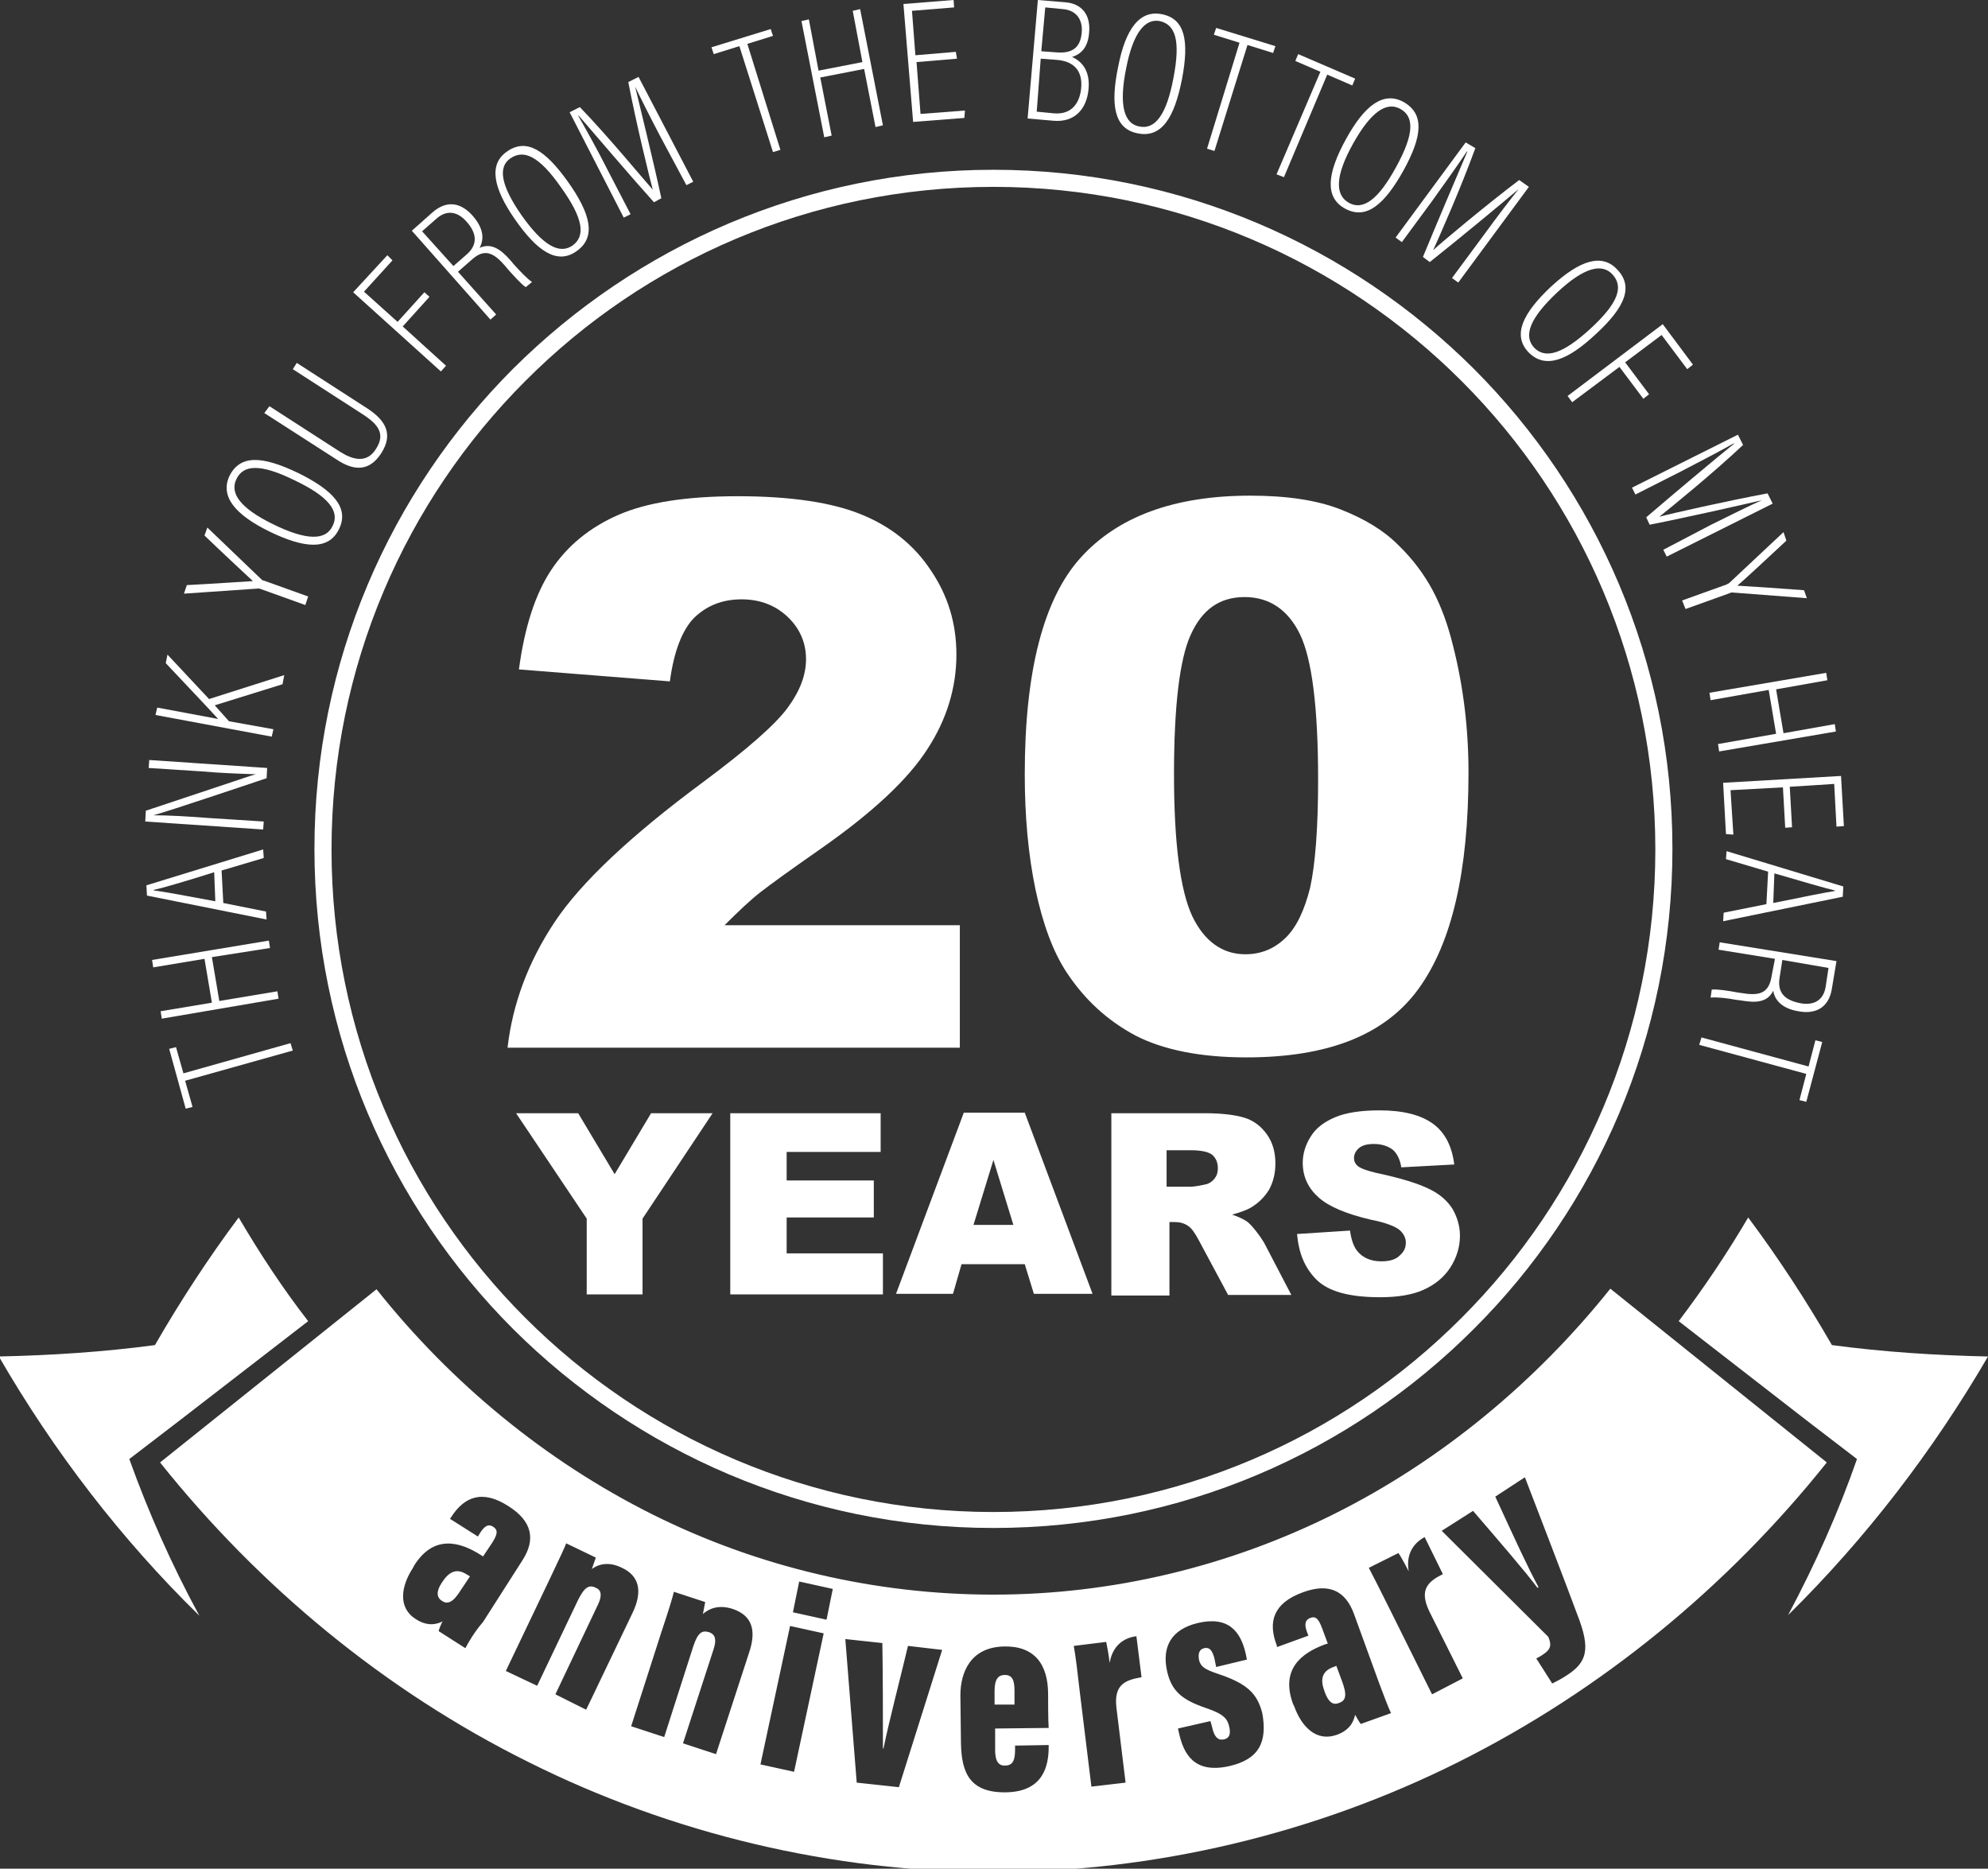 <?xml version="1.0" encoding="utf-8"?>
<!-- Generator: Adobe Illustrator 26.3.1, SVG Export Plug-In . SVG Version: 6.00 Build 0)  -->
<svg version="1.1" id="レイヤー_1" xmlns="http://www.w3.org/2000/svg" xmlns:xlink="http://www.w3.org/1999/xlink" x="0px"
	 y="0px" viewBox="0 0 349 328" style="enable-background:new 0 0 349 328;" xml:space="preserve">
<rect x="0" y="0" width="349" height="328" fill="#333333" stroke="none"/>
<style type="text/css">
	.st0{fill:#FFFFFF;}
	.st1{fill-rule:evenodd;clip-rule:evenodd;fill:#FFFFFF;}
</style>
<path class="st0" d="M174.4,29.8c32.9,0,62.7,13.4,84.3,34.9c21.6,21.6,34.9,51.4,34.9,84.3c0,32.9-13.3,62.8-34.9,84.3
	c-21.6,21.6-51.4,34.9-84.3,34.9c-32.9,0-62.7-13.4-84.3-34.9c-21.6-21.6-34.9-51.4-34.9-84.3c0-32.9,13.3-62.7,34.9-84.3
	C111.7,43.2,141.5,29.8,174.4,29.8L174.4,29.8z M256.6,66.9c-21-21-50.1-34.1-82.2-34.1c-32.1,0-61.2,13-82.2,34.1
	c-21,21-34,50.1-34,82.2c0,32.1,13,61.2,34,82.2c21,21,50.1,34.1,82.2,34.1c32.1,0,61.2-13,82.2-34.1c21-21,34-50.1,34-82.2
	C290.6,117,277.6,87.9,256.6,66.9z"/>
<g>
	<path class="st0" d="M176.4,294c-1.2,0-1.8,0.8-1.8,2.8l0,2.4l3.5,0l0-2.4C178.1,294.9,177.7,294,176.4,294z"/>
	<path class="st0" d="M234.6,292.4c-0.2,0.1-0.5,0.2-0.5,0.2c-1.7,0.6-2.5,1.8-1.6,4.2l0.1,0.3c0.6,1.6,1.4,2.3,2.5,1.8
		c1.2-0.4,1.4-1.4,0.5-3.8L234.6,292.4z"/>
	<path class="st0" d="M282.7,226.2c-13.2,16.5-29.8,30.2-48.4,39.5c-18.6,9.3-39.1,14.2-59.9,14.2c-20.7,0-41.3-4.8-59.9-14.1
		c-18.6-9.3-35.2-22.9-48.4-39.5l-38,30.4c17.4,21.8,39.5,40.1,64.7,52.6c25.2,12.6,53.4,19.3,81.6,19.3c28.2,0,56.4-6.7,81.6-19.3
		c25.2-12.6,47.3-30.8,64.7-52.6L282.7,226.2z M81.7,289.3l-4.7-3c0.1-0.4,0.5-1.4,0.7-1.7c-1.6,0.8-3.2,0.6-4.7-0.4
		c-3.2-2-2.6-5.8-0.5-9l0.2-0.4c3.4-5.4,7.9-4.3,11.8-1.8c0.1,0.1,0.2,0.1,0.3,0.2l1.6-2.4c0.9-1.4,1.1-2.2,0.2-2.8
		c-0.9-0.6-1.6-0.1-2.4,1.2l-0.3,0.5l-4.9-3.1l0.2-0.3c2.3-3.6,5.5-4.9,10.1-1.9c4.1,2.6,4.8,5.8,2.4,9.5l-6.9,10.8
		C83.4,286.3,82.2,288.3,81.7,289.3z M97.5,297.4l7.5-15.8c0.7-1.5,0.6-2.5-0.4-2.9c-1.2-0.6-2-0.1-3.1,2.1l-7.2,15.1l-5.5-2.6
		l7.5-15.7c1.9-4,2.8-5.9,3.1-6.7l5.2,2.5c-0.2,0.6-0.5,1.4-0.7,2c1.1-0.8,2.9-1.4,5.3-0.2c3,1.4,3.7,4.1,1.8,8l-8.1,16.9
		L97.5,297.4z M131.5,290.1l-5.8,17.8l-5.8-1.9l5.4-16.6c0.5-1.6,0.3-2.5-0.8-2.9c-1.3-0.4-2,0.1-2.8,2.5l-5.1,15.9l-5.8-1.9
		l5.3-16.5c1.4-4.2,2-6.2,2.2-7.1l5.5,1.8c-0.1,0.6-0.3,1.5-0.4,2.1c1-0.9,2.7-1.7,5.2-0.9C131.9,283.5,132.9,286,131.5,290.1z
		 M139.4,311l-5.9-1.3l5.2-24.3l5.9,1.3L139.4,311z M145.1,284.3l-5.9-1.3l1.1-5.4l5.9,1.3L145.1,284.3z M157.8,313.7l-7.4-0.8
		l-2-25.2l6.5,0.7c0.1,5.3,0.1,13.7,0.1,18.5l0.1,0c1-4.9,3-12.5,4.3-18l6,0.7L157.8,313.7z M174.7,307.2c0,1.6,0.4,2.8,1.8,2.7
		c1.5,0,1.7-1.3,1.7-2.9l0-0.6l5.9-0.1l0,0.3c0,3.3-0.9,7.9-7.5,8c-6.4,0.1-7.8-3.5-7.9-8.6l-0.1-8.4c0-4.1,1.8-8.5,7.7-8.6
		c5.2-0.1,7.7,3,7.7,8.4c0,1.6,0,4.4,0.1,5.9l-9.4,0.1L174.7,307.2z M196,299.8l1.6,13.1l-6,0.7l-2-16.3c-0.5-4.2-0.7-6.2-1.1-8.4
		l5.7-0.7c0.1,0.5,0.5,2.5,0.6,3.7c0.5-3,2.4-4.4,4.7-4.7l0.9,7.2C197.5,294.9,195.5,295.7,196,299.8z M215.8,310
		c-6.2,1.4-8-2.2-8.8-5.7l-0.2-0.9l5.7-1.3l0.3,1.1c0.3,1.3,0.8,2.4,2.1,2.1c0.9-0.2,1.2-0.9,0.9-2.2c-0.3-1.3-0.8-2.2-4.1-3.3
		c-4.1-1.4-6-2.9-6.8-6.4c-1-4.4,0.8-7.4,5.3-8.5c5.4-1.3,7.6,1.4,8.5,5.4l0.2,1l-5.4,1.3l-0.3-1.5c-0.4-1.5-0.9-2-1.8-1.8
		c-0.9,0.2-1.1,1-0.9,2.1c0.3,1.1,0.9,1.6,3.3,2.4c5.1,1.7,6.9,3.4,7.8,6.9C222.5,305.7,221.1,308.8,215.8,310z M238.9,302.6
		c-0.3-0.3-0.8-1.3-1-1.6c-0.4,1.8-1.5,2.9-3.2,3.5c-3.6,1.3-6.2-1.4-7.5-5l-0.2-0.4c-2.2-6,1.3-8.9,5.7-10.5c0.1,0,0.3-0.1,0.4-0.1
		l-1-2.7c-0.6-1.6-1.1-2.2-2.1-1.8c-1,0.4-1,1.3-0.5,2.6l0.2,0.5l-5.5,2l-0.1-0.4c-1.5-4-0.6-7.3,4.6-9.2c4.6-1.7,7.5-0.3,9,3.8
		l4.4,12.1c0.8,2.1,1.6,4.3,2.1,5.3L238.9,302.6z M251.4,297.4l-7.3-14.7c-1.9-3.8-2.8-5.6-3.8-7.5l5.2-2.6c0.3,0.4,1.3,2.2,1.8,3.2
		c-0.5-3,0.8-4.9,2.8-6l3.2,6.5c-2.6,1.3-4.2,2.7-2.4,6.5l5.9,11.8L251.4,297.4z M275,294.1c-0.9,0.6-1.7,1-2.5,1.4l-2.8-4.4
		c0.2-0.1,0.8-0.4,1.2-0.7c1.2-0.8,1.6-1.5,0.9-3.1l-18.7-18.6l5.5-3.5c4.3,5,9.4,10.9,11.3,13.5l0.2-0.1c-1.9-3.5-3.9-7.9-7.6-15.9
		l5.2-3.4c0.5,1.3,7.9,20.5,9.2,24.1C279.3,289.5,278.6,291.8,275,294.1z"/>
	<path class="st0" d="M77.7,277.6l-0.2,0.3c-0.9,1.4-0.9,2.5,0.1,3.1c1,0.7,2,0.2,3.3-1.9l1.6-2.4c-0.2-0.1-0.4-0.3-0.5-0.3
		C80.5,275.4,79.1,275.5,77.7,277.6z"/>
</g>
<path class="st1" d="M294.7,231.9c4.4-5.8,8.5-11.9,12.2-18.2c5.3,7.1,10.2,14.6,14.7,22.4c9,1.2,18.1,1.8,27.4,2
	c-9.6,16.5-21.4,31.9-35.1,45.4c4.8-9,8.9-18.2,12.1-27.4l-9-6.9L294.7,231.9L294.7,231.9z M54.1,231.9L54.1,231.9
	c-4.5-5.8-8.5-11.9-12.2-18.2c-5.3,7.1-10.2,14.6-14.7,22.4c-9,1.2-18.1,1.8-27.4,2c9.6,16.6,21.4,32,35.2,45.5
	c-4.9-9-9-18.3-12.3-27.5l9-6.9L54.1,231.9z"/>
<g>
	<path class="st0" d="M168.6,183.9H89.1c0.9-7.8,3.7-15.2,8.3-22.1s13.3-15.1,26-24.5c7.8-5.8,12.7-10.1,14.9-13.1
		c2.2-3,3.2-5.8,3.2-8.5c0-2.9-1.1-5.4-3.2-7.4s-4.8-3.1-8.1-3.1c-3.4,0-6.1,1.1-8.3,3.2c-2.1,2.1-3.6,5.9-4.3,11.2l-26.5-2.1
		c1-7.5,2.9-13.3,5.7-17.5s6.7-7.4,11.7-9.6s12-3.3,21-3.3c9.3,0,16.6,1.1,21.7,3.2c5.2,2.1,9.3,5.4,12.2,9.8
		c3,4.4,4.5,9.3,4.5,14.8c0,5.8-1.7,11.4-5.1,16.6c-3.4,5.3-9.6,11.1-18.6,17.4c-5.3,3.7-8.9,6.3-10.7,7.7s-3.9,3.4-6.3,5.8h41.3
		V183.9z"/>
	<path class="st0" d="M179.9,135.9c0-18.1,3.3-30.8,9.8-38S206.1,87,219.5,87c6.4,0,11.7,0.8,15.8,2.4s7.5,3.6,10.1,6.2
		c2.6,2.5,4.6,5.2,6.1,8c1.5,2.8,2.7,6.1,3.6,9.8c1.8,7.1,2.7,14.5,2.7,22.2c0,17.3-2.9,29.9-8.8,38s-15.9,12-30.2,12
		c-8,0-14.5-1.3-19.4-3.8c-4.9-2.6-9-6.3-12.2-11.2c-2.3-3.5-4.1-8.3-5.4-14.4C180.5,150,179.9,143.2,179.9,135.9z M206.1,135.9
		c0,12.1,1.1,20.4,3.2,24.9c2.1,4.4,5.3,6.7,9.3,6.7c2.7,0,5-0.9,7-2.8c2-1.9,3.4-4.9,4.4-8.9c0.9-4.1,1.4-10.4,1.4-19
		c0-12.7-1.1-21.2-3.2-25.5s-5.4-6.5-9.7-6.5c-4.4,0-7.5,2.2-9.5,6.7C207.1,115.7,206.1,123.9,206.1,135.9z"/>
</g>
<g>
	<path class="st0" d="M90.6,195.4h10.9l6.4,10.7l6.4-10.7h10.8l-12.3,18.5v13.3H103v-13.3L90.6,195.4z"/>
	<path class="st0" d="M128.3,195.4h26.3v6.8h-16.5v5h15.3v6.5h-15.3v6.3h16.9v7.2h-26.8V195.4z"/>
	<path class="st0" d="M179.9,221.9h-11.1l-1.5,5.2h-10l11.9-31.8h10.7l11.9,31.8h-10.3L179.9,221.9z M177.9,215l-3.5-11.4l-3.5,11.4
		H177.9z"/>
	<path class="st0" d="M195.1,227.2v-31.8h16.4c3,0,5.4,0.3,7,0.8c1.6,0.5,2.9,1.5,3.9,2.9c1,1.4,1.5,3.1,1.5,5.1
		c0,1.8-0.4,3.3-1.1,4.6c-0.8,1.3-1.8,2.3-3.1,3.1c-0.8,0.5-2,0.9-3.4,1.3c1.2,0.4,2,0.8,2.6,1.2c0.4,0.3,0.9,0.8,1.6,1.7
		c0.7,0.9,1.1,1.5,1.4,2l4.8,9.2h-11.1l-5.2-9.7c-0.7-1.3-1.3-2.1-1.8-2.4c-0.7-0.5-1.5-0.7-2.4-0.7h-0.9v12.9H195.1z M204.9,208.3
		h4.1c0.4,0,1.3-0.1,2.6-0.4c0.6-0.1,1.2-0.5,1.6-1c0.4-0.5,0.6-1.1,0.6-1.8c0-1-0.3-1.8-1-2.4c-0.6-0.5-1.9-0.8-3.7-0.8h-4.3V208.3
		z"/>
	<path class="st0" d="M227.7,216.6l9.3-0.6c0.2,1.5,0.6,2.7,1.2,3.5c1,1.3,2.5,1.9,4.3,1.9c1.4,0,2.5-0.3,3.2-1
		c0.8-0.7,1.1-1.4,1.1-2.3c0-0.8-0.4-1.6-1.1-2.2c-0.7-0.6-2.4-1.3-5-1.8c-4.3-1-7.4-2.3-9.2-3.9c-1.8-1.6-2.8-3.6-2.8-6.1
		c0-1.6,0.5-3.2,1.4-4.6c0.9-1.5,2.4-2.6,4.3-3.4c1.9-0.8,4.5-1.2,7.8-1.2c4.1,0,7.2,0.8,9.3,2.3c2.1,1.5,3.4,3.9,3.8,7.2l-9.3,0.5
		c-0.2-1.4-0.8-2.5-1.5-3.1c-0.8-0.6-1.9-1-3.3-1c-1.1,0-2,0.2-2.6,0.7c-0.6,0.5-0.9,1.1-0.9,1.8c0,0.5,0.2,1,0.7,1.4
		c0.5,0.4,1.6,0.8,3.3,1.2c4.3,0.9,7.4,1.9,9.2,2.8c1.9,0.9,3.2,2.1,4.1,3.5c0.8,1.4,1.3,3,1.3,4.7c0,2-0.6,3.9-1.7,5.6
		c-1.1,1.7-2.7,3-4.7,3.9c-2,0.9-4.6,1.3-7.6,1.3c-5.4,0-9.1-1-11.2-3.1S228,219.9,227.7,216.6z"/>
</g>
<g>
	<path class="st0" d="M32.5,189.7l1.3,4.6l-1.2,0.3l-2.9-10.5l1.2-0.3l1.3,4.6l18.8-5.3l0.4,1.3L32.5,189.7z"/>
	<path class="st0" d="M28.4,178.8l-0.2-1.3l9-1.5l-1.3-7.7l-9,1.5l-0.2-1.3l20.5-3.4l0.2,1.3L37.2,168l1.3,7.7l10.2-1.7l0.2,1.3
		L28.4,178.8z"/>
	<path class="st0" d="M39.2,158.5l7.5,1.5l0.1,1.4l-21-4.2l-0.1-1.8l20.5-6.3l0.1,1.5l-7.4,2.2L39.2,158.5z M37.6,153.1
		c-5.7,1.8-9.2,2.8-10.6,3.1l0,0.1c1.8,0.2,5.9,1,10.8,1.9L37.6,153.1z"/>
	<path class="st0" d="M46.2,145.6l-20.7-1.4l0.1-1.9c16.6-5.5,18.5-6.2,19.3-6.4l0,0c-3-0.1-6.1-0.2-9.5-0.5l-9.3-0.6l0.1-1.4
		l20.7,1.4l-0.1,1.8c-17.3,5.8-19.1,6.3-19.9,6.5l0,0c2.6,0,6.2,0.2,10,0.5l9.4,0.6L46.2,145.6z"/>
	<path class="st0" d="M27.3,125.5l0.3-1.3l10.7,2c-1.9-2.1-6.4-6.8-9.2-9.8l0.3-1.5l7.3,7.8l13.2-4.2l-0.3,1.6l-11.9,3.7l2.5,2.8
		L48,128l-0.3,1.3L27.3,125.5z"/>
	<path class="st0" d="M53.6,106.2l-7.8-2.8c-0.2-0.1-0.4-0.1-0.4-0.1l-13.1,0.9l0.5-1.5c4-0.2,9.9-0.6,11.6-0.7
		c-1.3-1.2-5.8-5.4-8.5-8l0.5-1.4l9.5,9.1c0.1,0.1,0.2,0.2,0.4,0.2l7.8,2.8L53.6,106.2z"/>
	<path class="st0" d="M52.3,83c6.1,3,9.1,6.1,7.2,9.9c-1.8,3.7-6,3.4-12.2,0.4c-6.1-3-8.7-6.2-7-9.8C42.2,79.8,46,80,52.3,83z
		 M47.9,92c5.9,2.9,9.3,2.9,10.5,0.3c1.3-2.6-0.8-5.2-6.7-8c-6.1-3-9-2.7-10.2-0.2C40.3,86.6,42.2,89.2,47.9,92z"/>
	<path class="st0" d="M47.3,71.3l12.4,8c2.2,1.4,4.7,2.1,6.3-0.5c1.7-2.6,0.4-4.3-2.2-6l-12.4-8l0.7-1.1l12.4,8
		c3.2,2.1,4.6,4.5,2.4,7.9c-2.1,3.2-4.8,3.1-7.9,1l-12.6-8.1L47.3,71.3z"/>
	<path class="st0" d="M62,51.3l6-6.5l0.9,0.9l-5,5.5l5.9,5.3l4.7-5.2l0.9,0.8l-4.7,5.2l7.6,6.9l-0.9,1L62,51.3z"/>
	<path class="st0" d="M80.4,47.7l6.7,7.5l-1,0.9L72.3,40.5l3.6-3.2c2.5-2.2,5-1.8,7.1,0.6c2.1,2.4,1.9,4.3,1.2,5.6
		c2-0.9,3.7,0.2,5.5,2.3l0.5,0.6c1.1,1.2,2.3,2.5,3.2,3.1l-1.1,0.9c-0.8-0.5-2.1-2-3.2-3.2l-0.4-0.5c-2-2.3-3.6-3.2-5.9-1.1
		L80.4,47.7z M79.6,46.7l2.4-2.1c2-1.8,1.6-3.8-0.1-5.7c-1.5-1.7-3.4-2.2-5.3-0.5l-2.5,2.2L79.6,46.7z"/>
	<path class="st0" d="M99.7,31.9c3.9,5.5,5.1,9.7,1.5,12.2c-3.4,2.4-6.9,0-10.8-5.6c-3.9-5.6-4.6-9.7-1.4-11.9
		C92.4,24.2,95.7,26.3,99.7,31.9z M91.5,37.7c3.8,5.4,6.7,7,9,5.4c2.4-1.7,1.8-4.9-2-10.2c-3.9-5.6-6.6-6.7-8.9-5.1
		C87.4,29.3,87.9,32.5,91.5,37.7z"/>
	<path class="st0" d="M116,24.1c-1.9-3.6-3.6-7-4.5-8.9l0,0c0.8,3.4,3.2,13,4.6,19.6l-1.3,0.7c-3.7-4.1-10.7-12.3-13.2-15.2l-0.1,0
		c1.2,2.1,3.5,6.2,5.1,9.4l4.1,7.9l-1.2,0.6L100,19.7l1.8-0.9c5.1,5.3,11.1,12.6,12.8,14.5l0,0c-0.5-1.8-3-12-4.3-18.9l1.8-0.9
		l9.6,18.4l-1.2,0.6L116,24.1z"/>
	<path class="st0" d="M129.8,8.1l-4.5,1.4l-0.4-1.2l10.4-3.2l0.4,1.2l-4.5,1.4l5.8,18.6l-1.3,0.4L129.8,8.1z"/>
	<path class="st0" d="M140.7,3.7l1.3-0.3l1.7,9l7.7-1.5l-1.7-9l1.3-0.3l4,20.4l-1.3,0.3l-2-10.2l-7.7,1.5l2,10.2l-1.3,0.3L140.7,3.7
		z"/>
	<path class="st0" d="M168,10.3l-7.1,0.6l0.7,9.1l7.8-0.6l-0.1,1.3l-9,0.7l-1.7-20.7l8.8-0.7l0.1,1.3l-7.4,0.6l0.6,7.8l7.1-0.6
		L168,10.3z"/>
	<path class="st0" d="M182.2,0l4.8,0.4c2.8,0.2,4.5,2.1,4.2,5.3c-0.2,2.9-1.7,3.9-3,4.3c1.6,0.7,3.2,2.3,2.9,5.6
		c-0.3,3.6-2.5,5.9-6.1,5.6l-4.6-0.4L182.2,0z M182,19.6l3.1,0.3c2.8,0.2,4.4-1.5,4.7-4.4c0.3-3.2-1.4-4.8-4.4-5l-2.7-0.2L182,19.6z
		 M185.6,9.2c2.8,0.2,4.1-1,4.3-3.5c0.2-2.2-0.9-3.9-3.3-4.1l-3.1-0.3L182.8,9L185.6,9.2z"/>
	<path class="st0" d="M207.5,13.9c-1.3,6.6-3.5,10.4-7.8,9.5c-4.1-0.8-4.8-5-3.4-11.7c1.3-6.7,3.8-10,7.7-9.2
		C208,3.3,208.8,7.1,207.5,13.9z M197.7,12c-1.3,6.4-0.4,9.7,2.3,10.2c2.8,0.6,4.8-2.1,6-8.5c1.3-6.7,0.3-9.4-2.4-10
		C201,3.2,198.9,5.8,197.7,12z"/>
	<path class="st0" d="M217.6,7.5l-4.5-1.4l0.4-1.2l10.4,3.2l-0.4,1.2l-4.5-1.4l-5.8,18.6l-1.3-0.4L217.6,7.5z"/>
	<path class="st0" d="M231.8,12.6l-4.4-1.9l0.5-1.2l10,4.3l-0.5,1.2l-4.4-1.9l-7.6,18l-1.3-0.5L231.8,12.6z"/>
	<path class="st0" d="M246.4,29.9c-3.3,5.9-6.5,8.8-10.3,6.7c-3.6-2-3.1-6.2,0.2-12.2c3.3-6,6.6-8.4,10.1-6.5
		C250.1,20,249.7,23.9,246.4,29.9z M237.6,25.1c-3.2,5.7-3.3,9.1-0.8,10.5c2.5,1.4,5.2-0.6,8.3-6.3c3.3-6,3.1-8.9,0.7-10.2
		C243.4,17.8,240.7,19.6,237.6,25.1z"/>
	<path class="st0" d="M260.6,41.1c2.4-3.3,4.7-6.3,6-7.9l0,0c-2.6,2.2-10.3,8.6-15.6,12.8l-1.2-0.9c2.1-5.1,6.3-15,7.8-18.5l-0.1,0
		c-1.3,2-4.1,5.9-6.1,8.7l-5.3,7.2l-1.1-0.8l12.3-16.7L259,26c-2.5,6.9-6.3,15.5-7.4,17.9l0,0c1.4-1.3,9.4-8,15.1-12.3l1.7,1.2
		L256,49.6l-1.1-0.8L260.6,41.1z"/>
	<path class="st0" d="M280.2,58.6c-4.9,4.6-8.9,6.3-11.9,3.2c-2.8-3-1-6.8,4-11.5c5-4.6,8.9-5.9,11.6-3
		C286.8,50.3,285.3,53.9,280.2,58.6z M273.4,51.3c-4.8,4.5-6,7.6-4.1,9.7c2,2.1,5.1,1.1,9.9-3.3c5-4.6,5.8-7.4,3.9-9.5
		C281.2,46.1,278,47,273.4,51.3z"/>
	<path class="st0" d="M291.9,56.9l5.3,7.1l-1,0.8l-4.5-6l-6.4,4.8l4.2,5.6l-1,0.8l-4.2-5.6l-8.3,6.2l-0.8-1.1L291.9,56.9z"/>
	<path class="st0" d="M300.4,92.1c3.6-1.8,7.1-3.5,8.9-4.3l0,0c-3.4,0.8-13.1,3-19.7,4.3l-0.6-1.3c4.2-3.6,12.4-10.5,15.4-12.9
		l0-0.1c-2.1,1.2-6.3,3.4-9.4,5l-7.9,4l-0.6-1.2l18.6-9.3l0.9,1.8c-5.3,5-12.7,11-14.7,12.6l0,0c1.8-0.5,12-2.8,19-4.1l0.9,1.8
		l-18.6,9.3l-0.6-1.2L300.4,92.1z"/>
	<path class="st0" d="M295.3,105.4l7.8-2.8c0.2-0.1,0.3-0.2,0.4-0.2l9.6-9l0.5,1.5c-2.9,2.7-7.3,6.8-8.6,7.9
		c1.8,0.1,7.9,0.5,11.7,0.8l0.5,1.4l-13.1-1c-0.1,0-0.3,0-0.4,0.1l-7.8,2.8L295.3,105.4z"/>
	<path class="st0" d="M320.6,118.1l0.2,1.3l-9,1.6l1.3,7.7l9-1.6l0.2,1.3l-20.5,3.5l-0.2-1.3l10.2-1.8l-1.3-7.7l-10.2,1.8l-0.2-1.3
		L320.6,118.1z"/>
	<path class="st0" d="M313.4,145.3l-0.4-7.1l-9.2,0.5l0.5,7.8l-1.3-0.1l-0.5-9l20.7-1.2l0.5,8.8l-1.3,0.1l-0.4-7.5l-7.8,0.5l0.4,7.1
		L313.4,145.3z"/>
	<path class="st0" d="M310.4,153l-7.4-2.2l0.1-1.4l20.5,6.2l-0.1,1.8l-21,4.3l0.1-1.5l7.5-1.5L310.4,153z M311.3,158.5
		c5.9-1.2,9.4-1.9,10.8-2.1l0-0.1c-1.7-0.4-5.8-1.6-10.6-3L311.3,158.5z"/>
	<path class="st0" d="M311.6,168.3l-9.9-1.6l0.2-1.3l20.5,3.3l-0.8,4.8c-0.5,3.3-2.8,4.6-5.9,4c-3.1-0.5-4.2-2.2-4.4-3.6
		c-1,2-2.9,2.2-5.7,1.7l-0.8-0.1c-1.6-0.3-3.3-0.5-4.5-0.4l0.2-1.4c1-0.1,2.9,0.2,4.5,0.5l0.7,0.1c3,0.5,4.8,0.2,5.3-2.9
		L311.6,168.3z M312.9,168.5l-0.5,3.2c-0.4,2.7,1.1,3.9,3.7,4.4c2.2,0.4,4-0.4,4.4-2.9l0.5-3.3L312.9,168.5z"/>
	<path class="st0" d="M317.5,187.2l1.2-4.6l1.2,0.3l-2.8,10.5l-1.2-0.3l1.2-4.6l-18.8-5.1l0.4-1.3L317.5,187.2z"/>
</g>
</svg>
